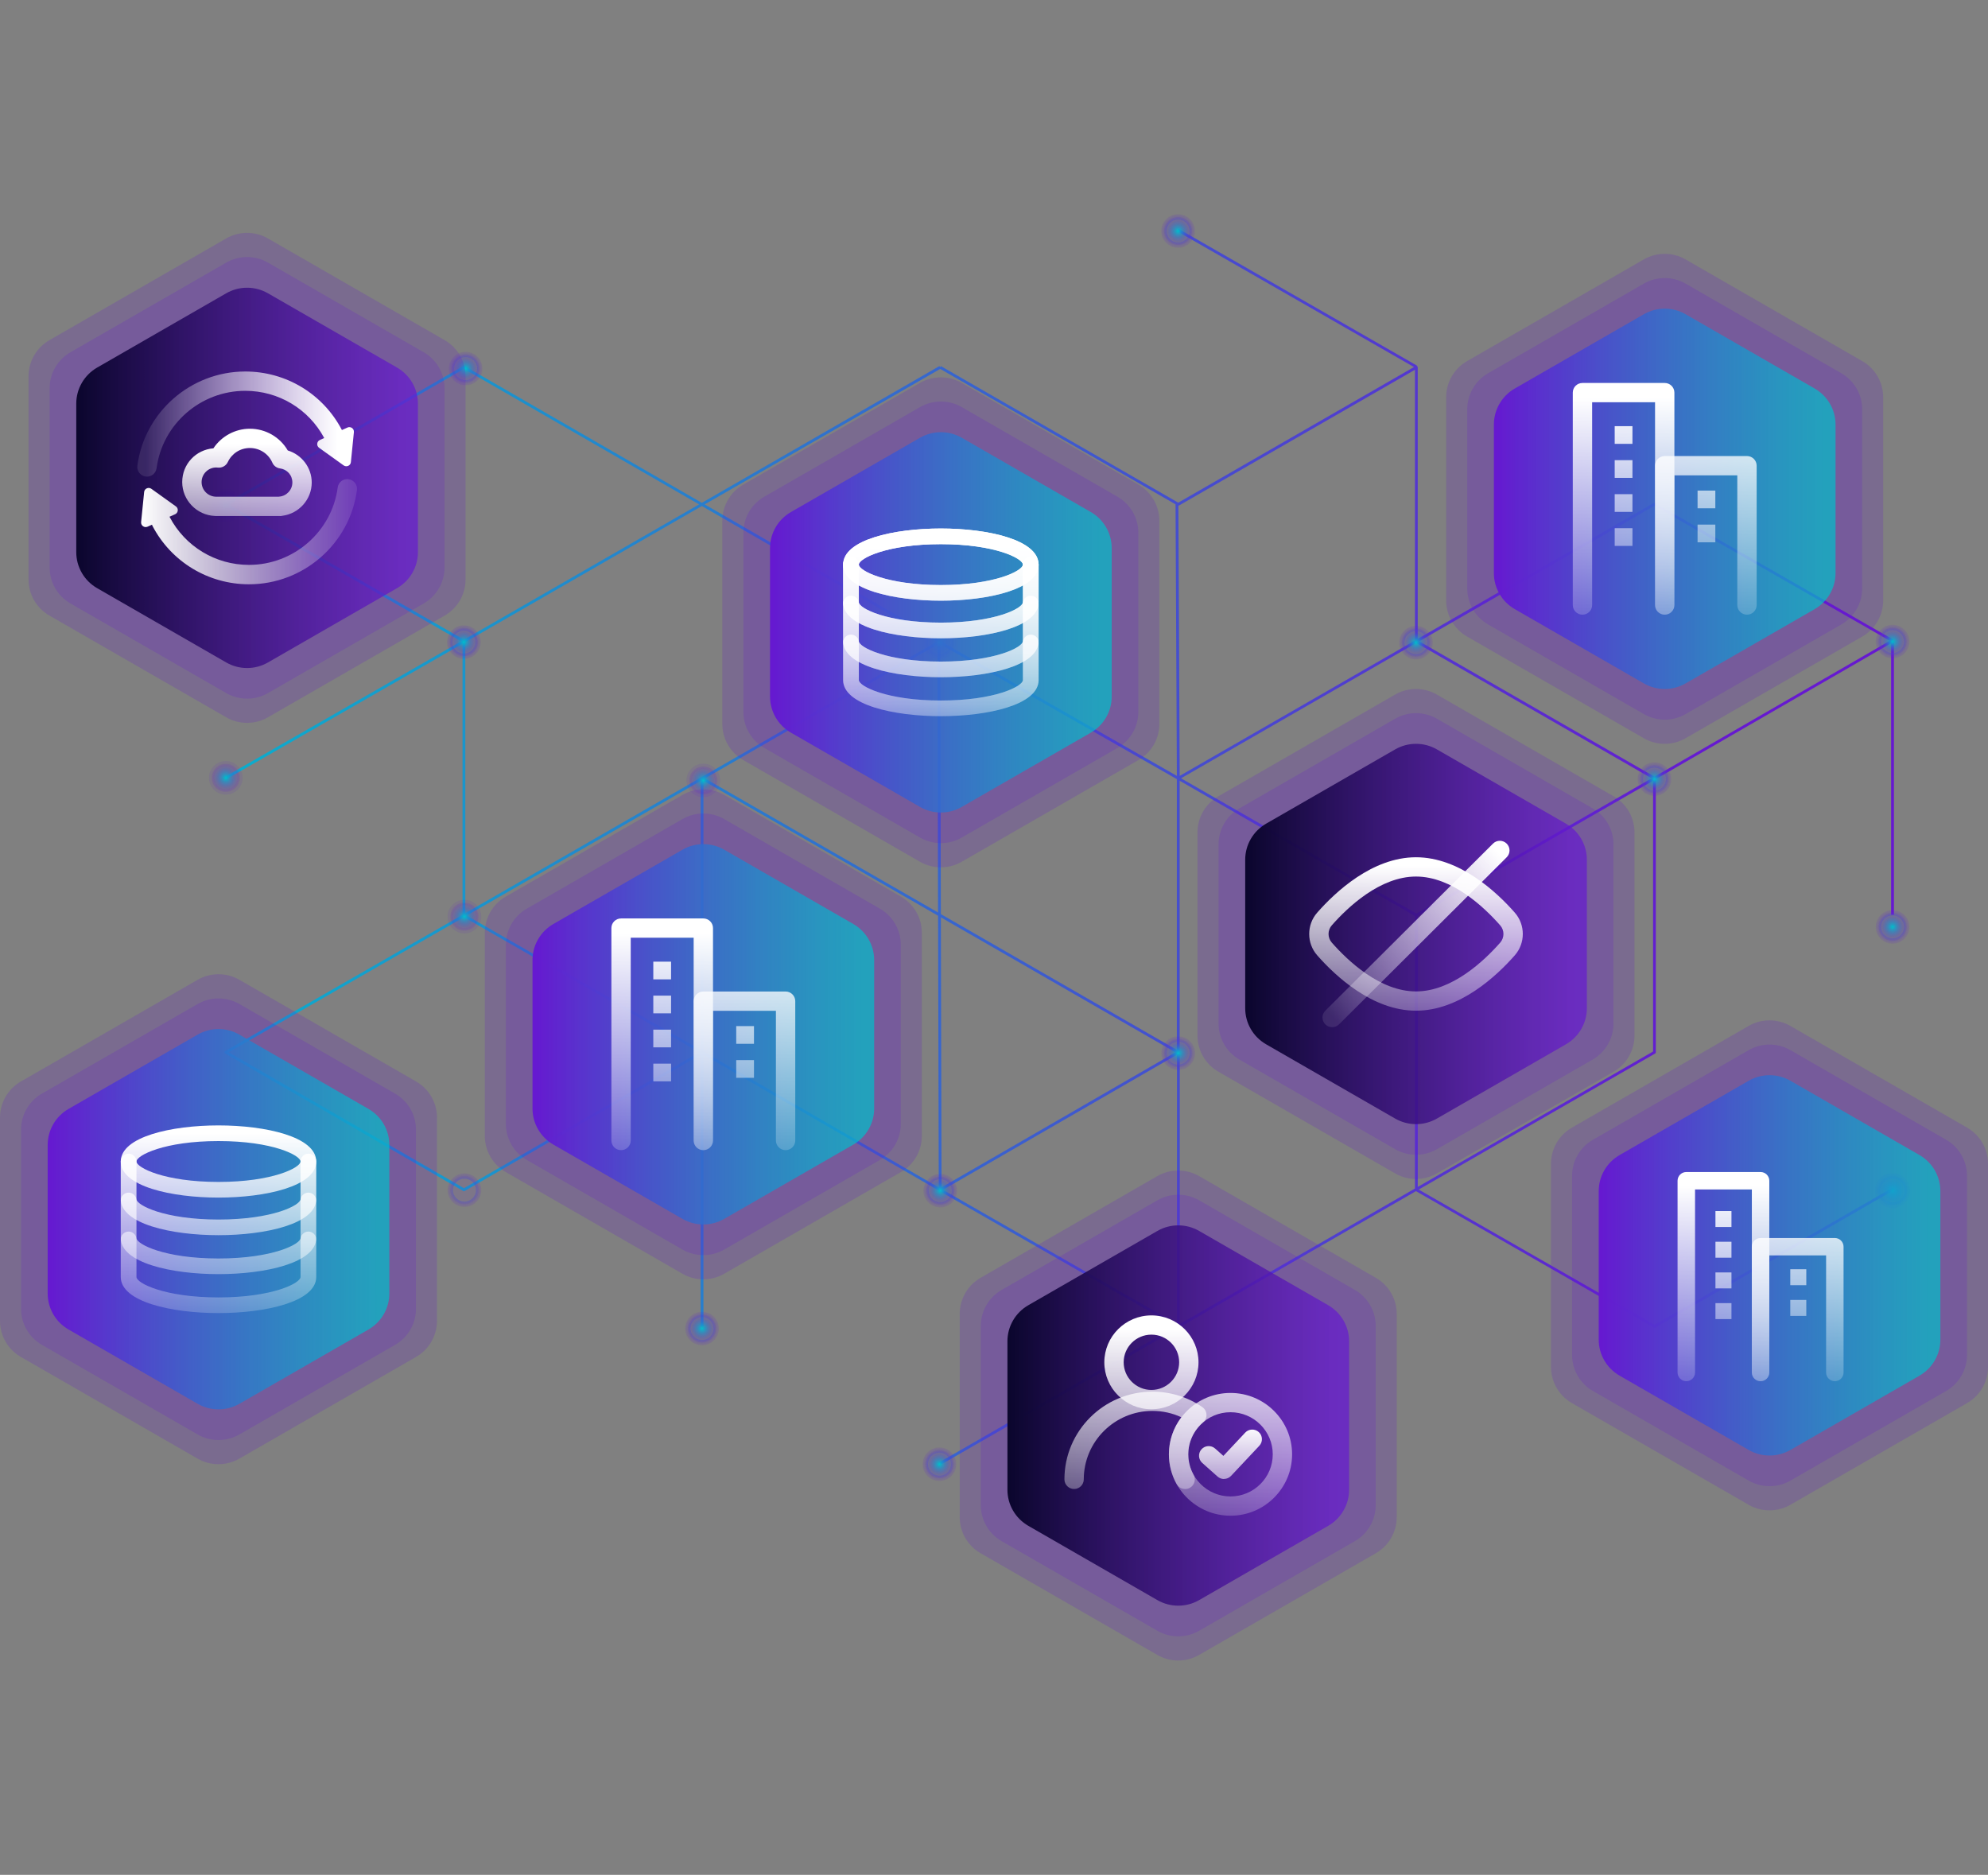 <svg width="334" height="315" viewBox="0 0 334 315" fill="none" xmlns="http://www.w3.org/2000/svg">
<rect x="0" y="0" width="334" height="315" fill="#808080" stroke="none"/>
<path d="M277.982 222.587L238.353 199.866L278.073 177.008C278.145 176.969 278.191 176.891 278.191 176.807V130.904L317.722 108.072V153.703H318.197V107.663H317.963L318.08 107.463L278.054 84.514C277.982 84.475 277.891 84.475 277.82 84.514L238.191 107.34V61.715C238.191 61.63 238.145 61.553 238.074 61.514C238.061 61.507 238.048 61.507 238.028 61.501L238.067 61.43L198.048 38.475L197.814 38.883L237.56 61.669L197.957 84.456L158.068 61.507L157.951 61.708L157.834 61.507L117.912 84.482L78.062 61.507C77.991 61.462 77.9 61.462 77.828 61.507L37.822 84.572C37.751 84.611 37.705 84.689 37.705 84.773C37.705 84.858 37.751 84.935 37.822 84.974L77.471 107.748L37.738 130.547L37.972 130.955L77.711 108.156V153.696L37.822 176.6C37.751 176.639 37.705 176.716 37.705 176.8C37.705 176.885 37.751 176.962 37.822 177.001L77.828 200.105C77.9 200.151 77.991 200.151 78.062 200.105L117.711 177.209V222.898H118.185V177.209L157.834 200.105L197.509 222.853L157.86 245.665L158.094 246.074L198.1 223.054L237.892 200.131L277.872 223.054C277.911 223.073 277.95 223.086 277.989 223.086C278.028 223.086 278.073 223.073 278.106 223.054L318.086 200.021L317.852 199.613L277.989 222.574L277.982 222.587ZM237.957 108.02L277.488 130.767L237.957 153.489L198.425 130.767L237.957 108.02ZM197.717 176.399L158.075 153.586L157.964 108.24L197.717 130.904V176.399ZM197.483 176.807L158.185 199.503L158.075 154.131L197.483 176.807ZM157.6 153.314L118.445 130.787L157.489 108.305L157.6 153.314ZM78.179 153.424V107.884L117.912 85.019L157.424 107.8L78.179 153.424ZM117.711 131.208V176.399L78.413 153.833L117.711 131.208ZM118.185 131.176L157.606 153.858L157.717 199.503L118.185 176.671V131.176ZM197.743 177.202V222.451L158.426 199.911L197.743 177.202ZM198.191 176.807V131.176L237.723 153.897V199.691L198.211 222.451V176.807H198.185H198.191ZM277.729 176.671L238.197 199.419V153.897L277.729 131.176V176.671ZM277.943 84.987L317.501 107.663L277.969 130.495L238.438 107.748L277.95 84.987H277.943ZM237.729 62.116V107.612L198.198 130.359L197.977 84.961C198.016 84.961 198.048 84.955 198.081 84.935L237.729 62.123V62.116ZM157.958 61.98L197.502 84.734L197.723 130.359L158.023 107.722L158.081 107.625L118.393 84.747L157.964 61.98H157.958ZM77.952 61.98L117.451 84.747L77.952 107.476L38.42 84.773L77.952 61.98ZM77.952 199.632L38.42 176.8L77.952 154.098L117.483 176.8L77.952 199.632Z" fill="url(#paint0_linear_363_12607)"/>
<path d="M78.032 156.379C79.346 156.379 80.411 155.318 80.411 154.008C80.411 152.698 79.346 151.637 78.032 151.637C76.718 151.637 75.652 152.698 75.652 154.008C75.652 155.318 76.718 156.379 78.032 156.379Z" fill="url(#paint1_radial_363_12607)"/>
<path d="M78.031 156.826C76.471 156.826 75.203 155.563 75.203 154.008C75.203 152.453 76.471 151.189 78.031 151.189C79.591 151.189 80.859 152.453 80.859 154.008C80.859 155.563 79.591 156.826 78.031 156.826ZM78.031 152.084C76.965 152.084 76.1 152.945 76.1 154.008C76.1 155.07 76.965 155.932 78.031 155.932C79.097 155.932 79.962 155.07 79.962 154.008C79.962 152.945 79.097 152.084 78.031 152.084Z" fill="url(#paint2_radial_363_12607)"/>
<path d="M37.934 133.055C39.248 133.055 40.313 131.993 40.313 130.684C40.313 129.374 39.248 128.312 37.934 128.312C36.62 128.312 35.555 129.374 35.555 130.684C35.555 131.993 36.62 133.055 37.934 133.055Z" fill="url(#paint3_radial_363_12607)"/>
<path d="M37.933 133.502C36.373 133.502 35.105 132.239 35.105 130.684C35.105 129.129 36.373 127.865 37.933 127.865C39.493 127.865 40.761 129.129 40.761 130.684C40.761 132.239 39.493 133.502 37.933 133.502ZM37.933 128.759C36.867 128.759 36.003 129.621 36.003 130.684C36.003 131.746 36.867 132.608 37.933 132.608C38.999 132.608 39.864 131.746 39.864 130.684C39.864 129.621 38.999 128.759 37.933 128.759Z" fill="url(#paint4_radial_363_12607)"/>
<path d="M118.166 133.502C119.48 133.502 120.546 132.44 120.546 131.131C120.546 129.821 119.48 128.759 118.166 128.759C116.852 128.759 115.787 129.821 115.787 131.131C115.787 132.44 116.852 133.502 118.166 133.502Z" fill="url(#paint5_radial_363_12607)"/>
<path d="M118.166 133.949C116.606 133.949 115.338 132.685 115.338 131.13C115.338 129.575 116.606 128.312 118.166 128.312C119.726 128.312 120.994 129.575 120.994 131.13C120.994 132.685 119.726 133.949 118.166 133.949ZM118.166 129.206C117.1 129.206 116.235 130.068 116.235 131.13C116.235 132.193 117.1 133.055 118.166 133.055C119.232 133.055 120.097 132.193 120.097 131.13C120.097 130.068 119.232 129.206 118.166 129.206Z" fill="url(#paint6_radial_363_12607)"/>
<path d="M77.94 110.256C79.254 110.256 80.319 109.194 80.319 107.884C80.319 106.575 79.254 105.513 77.94 105.513C76.626 105.513 75.561 106.575 75.561 107.884C75.561 109.194 76.626 110.256 77.94 110.256Z" fill="url(#paint7_radial_363_12607)"/>
<path d="M77.939 110.703C76.379 110.703 75.111 109.439 75.111 107.884C75.111 106.329 76.379 105.066 77.939 105.066C79.499 105.066 80.767 106.329 80.767 107.884C80.767 109.439 79.499 110.703 77.939 110.703ZM77.939 105.96C76.873 105.96 76.008 106.822 76.008 107.884C76.008 108.947 76.873 109.809 77.939 109.809C79.005 109.809 79.87 108.947 79.87 107.884C79.87 106.822 79.005 105.96 77.939 105.96Z" fill="url(#paint8_radial_363_12607)"/>
<path d="M37.934 87.281C39.248 87.281 40.313 86.219 40.313 84.91C40.313 83.6 39.248 82.539 37.934 82.539C36.62 82.539 35.555 83.6 35.555 84.91C35.555 86.219 36.62 87.281 37.934 87.281Z" fill="url(#paint9_radial_363_12607)"/>
<path d="M37.933 87.728C36.373 87.728 35.105 86.465 35.105 84.91C35.105 83.355 36.373 82.091 37.933 82.091C39.493 82.091 40.761 83.355 40.761 84.91C40.761 86.465 39.493 87.728 37.933 87.728ZM37.933 82.985C36.867 82.985 36.003 83.847 36.003 84.91C36.003 85.972 36.867 86.834 37.933 86.834C38.999 86.834 39.864 85.972 39.864 84.91C39.864 83.847 38.999 82.985 37.933 82.985Z" fill="url(#paint10_radial_363_12607)"/>
<path d="M117.946 225.581C119.26 225.581 120.325 224.519 120.325 223.21C120.325 221.9 119.26 220.838 117.946 220.838C116.632 220.838 115.566 221.9 115.566 223.21C115.566 224.519 116.632 225.581 117.946 225.581Z" fill="url(#paint11_radial_363_12607)"/>
<path d="M117.945 226.035C116.385 226.035 115.117 224.771 115.117 223.216C115.117 221.661 116.385 220.398 117.945 220.398C119.505 220.398 120.773 221.661 120.773 223.216C120.773 224.771 119.505 226.035 117.945 226.035ZM117.945 221.292C116.879 221.292 116.014 222.154 116.014 223.216C116.014 224.279 116.879 225.141 117.945 225.141C119.011 225.141 119.876 224.279 119.876 223.216C119.876 222.154 119.011 221.292 117.945 221.292Z" fill="url(#paint12_radial_363_12607)"/>
<path d="M160.321 200.433C160.531 199.14 159.65 197.922 158.353 197.712C157.056 197.502 155.834 198.38 155.623 199.673C155.413 200.966 156.294 202.184 157.591 202.394C158.888 202.603 160.11 201.726 160.321 200.433Z" fill="url(#paint13_radial_363_12607)"/>
<path d="M157.97 202.866C156.41 202.866 155.143 201.602 155.143 200.047C155.143 198.492 156.41 197.229 157.97 197.229C159.531 197.229 160.798 198.492 160.798 200.047C160.798 201.602 159.531 202.866 157.97 202.866ZM157.97 198.123C156.904 198.123 156.04 198.985 156.04 200.047C156.04 201.11 156.904 201.972 157.97 201.972C159.037 201.972 159.901 201.11 159.901 200.047C159.901 198.985 159.037 198.123 157.97 198.123Z" fill="url(#paint14_radial_363_12607)"/>
<path d="M157.836 248.381C159.15 248.381 160.216 247.319 160.216 246.009C160.216 244.7 159.15 243.638 157.836 243.638C156.522 243.638 155.457 244.7 155.457 246.009C155.457 247.319 156.522 248.381 157.836 248.381Z" fill="url(#paint15_radial_363_12607)"/>
<path d="M157.836 248.828C156.275 248.828 155.008 247.564 155.008 246.009C155.008 244.454 156.275 243.191 157.836 243.191C159.396 243.191 160.664 244.454 160.664 246.009C160.664 247.564 159.396 248.828 157.836 248.828ZM157.836 244.085C156.77 244.085 155.905 244.947 155.905 246.009C155.905 247.072 156.77 247.934 157.836 247.934C158.902 247.934 159.766 247.072 159.766 246.009C159.766 244.947 158.902 244.085 157.836 244.085Z" fill="url(#paint16_radial_363_12607)"/>
<path d="M197.926 41.183C199.24 41.183 200.305 40.121 200.305 38.812C200.305 37.502 199.24 36.44 197.926 36.44C196.612 36.44 195.547 37.502 195.547 38.812C195.547 40.121 196.612 41.183 197.926 41.183Z" fill="url(#paint17_radial_363_12607)"/>
<path d="M197.926 41.637C196.365 41.637 195.098 40.373 195.098 38.818C195.098 37.263 196.365 36 197.926 36C199.486 36 200.753 37.263 200.753 38.818C200.753 40.373 199.486 41.637 197.926 41.637ZM197.926 36.894C196.859 36.894 195.995 37.756 195.995 38.818C195.995 39.881 196.859 40.743 197.926 40.743C198.992 40.743 199.856 39.881 199.856 38.818C199.856 37.756 198.992 36.894 197.926 36.894Z" fill="url(#paint18_radial_363_12607)"/>
<path d="M78.219 64.293C79.533 64.293 80.599 63.232 80.599 61.922C80.599 60.612 79.533 59.551 78.219 59.551C76.905 59.551 75.84 60.612 75.84 61.922C75.84 63.232 76.905 64.293 78.219 64.293Z" fill="url(#paint19_radial_363_12607)"/>
<path d="M78.219 64.747C76.658 64.747 75.391 63.484 75.391 61.929C75.391 60.374 76.658 59.11 78.219 59.11C79.779 59.11 81.046 60.374 81.046 61.929C81.046 63.484 79.779 64.747 78.219 64.747ZM78.219 60.004C77.152 60.004 76.288 60.866 76.288 61.929C76.288 62.991 77.152 63.853 78.219 63.853C79.285 63.853 80.149 62.991 80.149 61.929C80.149 60.866 79.285 60.004 78.219 60.004Z" fill="url(#paint20_radial_363_12607)"/>
<path d="M237.899 110.333C239.213 110.333 240.278 109.271 240.278 107.962C240.278 106.652 239.213 105.59 237.899 105.59C236.585 105.59 235.52 106.652 235.52 107.962C235.52 109.271 236.585 110.333 237.899 110.333Z" fill="url(#paint21_radial_363_12607)"/>
<path d="M237.898 110.787C236.338 110.787 235.07 109.523 235.07 107.968C235.07 106.413 236.338 105.15 237.898 105.15C239.458 105.15 240.726 106.413 240.726 107.968C240.726 109.523 239.458 110.787 237.898 110.787ZM237.898 106.044C236.832 106.044 235.967 106.906 235.967 107.968C235.967 109.031 236.832 109.893 237.898 109.893C238.964 109.893 239.829 109.031 239.829 107.968C239.829 106.906 238.964 106.044 237.898 106.044Z" fill="url(#paint22_radial_363_12607)"/>
<path d="M157.836 110.34C159.15 110.34 160.216 109.278 160.216 107.968C160.216 106.659 159.15 105.597 157.836 105.597C156.522 105.597 155.457 106.659 155.457 107.968C155.457 109.278 156.522 110.34 157.836 110.34Z" fill="url(#paint23_radial_363_12607)"/>
<path d="M157.836 110.787C156.275 110.787 155.008 109.523 155.008 107.968C155.008 106.413 156.275 105.15 157.836 105.15C159.396 105.15 160.664 106.413 160.664 107.968C160.664 109.523 159.396 110.787 157.836 110.787ZM157.836 106.044C156.77 106.044 155.905 106.906 155.905 107.968C155.905 109.031 156.77 109.893 157.836 109.893C158.902 109.893 159.766 109.031 159.766 107.968C159.766 106.906 158.902 106.044 157.836 106.044Z" fill="url(#paint24_radial_363_12607)"/>
<path d="M317.963 110.171C319.277 110.171 320.343 109.11 320.343 107.8C320.343 106.49 319.277 105.429 317.963 105.429C316.649 105.429 315.584 106.49 315.584 107.8C315.584 109.11 316.649 110.171 317.963 110.171Z" fill="url(#paint25_radial_363_12607)"/>
<path d="M317.963 110.618C316.402 110.618 315.135 109.355 315.135 107.8C315.135 106.245 316.402 104.981 317.963 104.981C319.523 104.981 320.79 106.245 320.79 107.8C320.79 109.355 319.523 110.618 317.963 110.618ZM317.963 105.876C316.896 105.876 316.032 106.737 316.032 107.8C316.032 108.862 316.896 109.724 317.963 109.724C319.029 109.724 319.893 108.862 319.893 107.8C319.893 106.737 319.029 105.876 317.963 105.876Z" fill="url(#paint26_radial_363_12607)"/>
<path d="M317.963 158.103C319.277 158.103 320.343 157.041 320.343 155.732C320.343 154.422 319.277 153.36 317.963 153.36C316.649 153.36 315.584 154.422 315.584 155.732C315.584 157.041 316.649 158.103 317.963 158.103Z" fill="url(#paint27_radial_363_12607)"/>
<path d="M317.963 158.55C316.402 158.55 315.135 157.286 315.135 155.731C315.135 154.176 316.402 152.913 317.963 152.913C319.523 152.913 320.79 154.176 320.79 155.731C320.79 157.286 319.523 158.55 317.963 158.55ZM317.963 153.807C316.896 153.807 316.032 154.669 316.032 155.731C316.032 156.794 316.896 157.656 317.963 157.656C319.029 157.656 319.893 156.794 319.893 155.731C319.893 154.669 319.029 153.807 317.963 153.807Z" fill="url(#paint28_radial_363_12607)"/>
<path d="M277.957 133.275C279.271 133.275 280.337 132.214 280.337 130.904C280.337 129.594 279.271 128.533 277.957 128.533C276.643 128.533 275.578 129.594 275.578 130.904C275.578 132.214 276.643 133.275 277.957 133.275Z" fill="url(#paint29_radial_363_12607)"/>
<path d="M277.957 133.722C276.397 133.722 275.129 132.459 275.129 130.904C275.129 129.349 276.397 128.085 277.957 128.085C279.517 128.085 280.785 129.349 280.785 130.904C280.785 132.459 279.517 133.722 277.957 133.722ZM277.957 128.98C276.891 128.98 276.026 129.841 276.026 130.904C276.026 131.966 276.891 132.828 277.957 132.828C279.023 132.828 279.888 131.966 279.888 130.904C279.888 129.841 279.023 128.98 277.957 128.98Z" fill="url(#paint30_radial_363_12607)"/>
<path d="M197.952 179.308C199.266 179.308 200.331 178.246 200.331 176.937C200.331 175.627 199.266 174.565 197.952 174.565C196.638 174.565 195.572 175.627 195.572 176.937C195.572 178.246 196.638 179.308 197.952 179.308Z" fill="url(#paint31_radial_363_12607)"/>
<path d="M197.951 179.762C196.391 179.762 195.123 178.498 195.123 176.943C195.123 175.388 196.391 174.125 197.951 174.125C199.511 174.125 200.779 175.388 200.779 176.943C200.779 178.498 199.511 179.762 197.951 179.762ZM197.951 175.019C196.885 175.019 196.02 175.881 196.02 176.943C196.02 178.006 196.885 178.868 197.951 178.868C199.017 178.868 199.882 178.006 199.882 176.943C199.882 175.881 199.017 175.019 197.951 175.019Z" fill="url(#paint32_radial_363_12607)"/>
<path d="M317.963 202.529C319.342 202.529 320.459 201.415 320.459 200.041C320.459 198.667 319.342 197.553 317.963 197.553C316.584 197.553 315.467 198.667 315.467 200.041C315.467 201.415 316.584 202.529 317.963 202.529Z" fill="url(#paint33_radial_363_12607)"/>
<path d="M317.962 202.995C316.331 202.995 314.998 201.667 314.998 200.041C314.998 198.415 316.331 197.086 317.962 197.086C319.594 197.086 320.927 198.415 320.927 200.041C320.927 201.667 319.594 202.995 317.962 202.995ZM317.962 198.026C316.851 198.026 315.941 198.926 315.941 200.041C315.941 201.155 316.844 202.056 317.962 202.056C319.081 202.056 319.984 201.155 319.984 200.041C319.984 198.926 319.081 198.026 317.962 198.026Z" fill="url(#paint34_radial_363_12607)"/>
<path d="M78.032 202.328C79.346 202.328 80.411 201.266 80.411 199.957C80.411 198.647 79.346 197.585 78.032 197.585C76.718 197.585 75.652 198.647 75.652 199.957C75.652 201.266 76.718 202.328 78.032 202.328Z" fill="url(#paint35_radial_363_12607)"/>
<path d="M78.031 202.782C76.471 202.782 75.203 201.518 75.203 199.963C75.203 198.408 76.471 197.145 78.031 197.145C79.591 197.145 80.859 198.408 80.859 199.963C80.859 201.518 79.591 202.782 78.031 202.782ZM78.031 198.039C76.965 198.039 76.1 198.901 76.1 199.963C76.1 201.026 76.965 201.888 78.031 201.888C79.097 201.888 79.962 201.026 79.962 199.963C79.962 198.901 79.097 198.039 78.031 198.039Z" fill="url(#paint36_radial_363_12607)"/>
<path opacity="0.2" d="M334.001 195.518V229.682C334.001 232.183 332.661 234.489 330.49 235.74L300.801 252.825C298.629 254.075 295.951 254.075 293.78 252.825L264.091 235.74C261.919 234.489 260.58 232.183 260.58 229.682V195.518C260.58 193.017 261.919 190.711 264.091 189.46L293.78 172.375C295.951 171.125 298.629 171.125 300.801 172.375L330.49 189.46C332.661 190.711 334.001 193.017 334.001 195.518Z" fill="#6619D0"/>
<path opacity="0.2" d="M330.471 197.552V227.653C330.471 230.154 329.131 232.461 326.96 233.711L300.807 248.762C298.636 250.012 295.958 250.012 293.786 248.762L267.633 233.711C265.462 232.461 264.123 230.154 264.123 227.653V197.552C264.123 195.051 265.462 192.745 267.633 191.494L293.786 176.444C295.958 175.193 298.636 175.193 300.807 176.444L326.96 191.494C329.131 192.745 330.471 195.051 330.471 197.552Z" fill="#6619D0"/>
<path opacity="0.2" d="M274.608 139.841V174.005C274.608 176.506 273.269 178.812 271.098 180.063L241.408 197.148C239.237 198.398 236.559 198.398 234.387 197.148L204.698 180.063C202.527 178.812 201.188 176.506 201.188 174.005V139.841C201.188 137.341 202.527 135.034 204.698 133.784L234.387 116.699C236.559 115.448 239.237 115.448 241.408 116.699L271.098 133.784C273.269 135.034 274.608 137.341 274.608 139.841Z" fill="#6619D0"/>
<path opacity="0.2" d="M271.078 141.87V171.971C271.078 174.472 269.739 176.778 267.568 178.029L241.415 193.079C239.243 194.33 236.565 194.33 234.394 193.079L208.241 178.029C206.07 176.778 204.73 174.472 204.73 171.971V141.87C204.73 139.369 206.07 137.062 208.241 135.812L234.394 120.761C236.565 119.511 239.243 119.511 241.415 120.761L267.568 135.812C269.739 137.062 271.078 139.369 271.078 141.87Z" fill="#6619D0"/>
<path d="M266.606 144.448V169.398C266.606 171.899 265.266 174.206 263.095 175.456L241.415 187.935C239.243 189.185 236.565 189.185 234.394 187.935L212.714 175.456C210.542 174.206 209.203 171.899 209.203 169.398V144.448C209.203 141.947 210.542 139.64 212.714 138.39L234.394 125.911C236.565 124.661 239.243 124.661 241.415 125.911L263.095 138.39C265.266 139.64 266.606 141.947 266.606 144.448Z" fill="url(#paint37_linear_363_12607)"/>
<path d="M237.899 169.813C230.566 169.813 224.351 163.982 221.296 160.503C219.508 158.462 219.508 155.384 221.296 153.343C224.351 149.864 230.566 144.033 237.899 144.033C245.232 144.033 251.447 149.864 254.502 153.343C256.29 155.384 256.29 158.462 254.502 160.503C251.447 163.982 245.232 169.813 237.906 169.813H237.899ZM237.899 147.273C231.853 147.273 226.438 152.417 223.747 155.475C223.025 156.298 223.025 157.542 223.747 158.365C226.438 161.429 231.853 166.574 237.899 166.574C243.945 166.574 249.36 161.429 252.051 158.371C252.773 157.548 252.773 156.304 252.051 155.482C249.36 152.417 243.945 147.273 237.899 147.273Z" fill="url(#paint38_linear_363_12607)"/>
<path d="M223.818 172.58C223.402 172.58 222.986 172.424 222.667 172.107C222.03 171.472 222.03 170.448 222.667 169.813L250.835 141.74C251.472 141.105 252.5 141.105 253.137 141.74C253.774 142.375 253.774 143.398 253.137 144.033L224.969 172.107C224.65 172.424 224.234 172.58 223.818 172.58Z" fill="url(#paint39_linear_363_12607)"/>
<path d="M325.998 200.125V225.075C325.998 227.576 324.659 229.882 322.488 231.133L300.807 243.611C298.636 244.862 295.958 244.862 293.786 243.611L272.106 231.133C269.935 229.882 268.596 227.576 268.596 225.075V200.125C268.596 197.624 269.935 195.317 272.106 194.067L293.786 181.588C295.958 180.338 298.636 180.338 300.807 181.588L322.488 194.067C324.659 195.317 325.998 197.624 325.998 200.125Z" fill="url(#paint40_linear_363_12607)"/>
<path d="M295.795 232.066C294.982 232.066 294.325 231.412 294.325 230.602V199.846H284.782V230.602C284.782 231.412 284.126 232.066 283.313 232.066C282.5 232.066 281.844 231.412 281.844 230.602V198.382C281.844 197.572 282.5 196.918 283.313 196.918H295.788C296.601 196.918 297.257 197.572 297.257 198.382V230.602C297.257 231.412 296.601 232.066 295.788 232.066H295.795Z" fill="url(#paint41_linear_363_12607)"/>
<path d="M308.269 232.066C307.457 232.066 306.8 231.412 306.8 230.602V210.925H297.257V230.602C297.257 231.412 296.6 232.066 295.788 232.066C294.975 232.066 294.318 231.412 294.318 230.602V209.468C294.318 208.658 294.975 208.003 295.788 208.003H308.263C309.075 208.003 309.732 208.658 309.732 209.468V230.602C309.732 231.412 309.075 232.066 308.263 232.066H308.269Z" fill="url(#paint42_linear_363_12607)"/>
<path d="M290.9 203.475H288.209V206.157H290.9V203.475Z" fill="url(#paint43_linear_363_12607)"/>
<path d="M290.9 208.632H288.209V211.314H290.9V208.632Z" fill="url(#paint44_linear_363_12607)"/>
<path d="M290.9 213.789H288.209V216.471H290.9V213.789Z" fill="url(#paint45_linear_363_12607)"/>
<path d="M290.9 218.946H288.209V221.629H290.9V218.946Z" fill="url(#paint46_linear_363_12607)"/>
<path d="M303.473 213.251H300.781V215.934H303.473V213.251Z" fill="url(#paint47_linear_363_12607)"/>
<path d="M303.473 218.409H300.781V221.091H303.473V218.409Z" fill="url(#paint48_linear_363_12607)"/>
<path opacity="0.2" d="M234.661 220.748V254.911C234.661 257.412 233.322 259.719 231.15 260.969L201.461 278.054C199.29 279.305 196.611 279.305 194.44 278.054L164.751 260.969C162.579 259.719 161.24 257.412 161.24 254.911V220.748C161.24 218.247 162.579 215.94 164.751 214.69L194.44 197.605C196.611 196.354 199.29 196.354 201.461 197.605L231.15 214.69C233.322 215.94 234.661 218.247 234.661 220.748Z" fill="#6619D0"/>
<path opacity="0.2" d="M231.131 222.782V252.883C231.131 255.384 229.792 257.69 227.62 258.941L201.467 273.991C199.296 275.242 196.618 275.242 194.447 273.991L168.294 258.941C166.122 257.69 164.783 255.384 164.783 252.883V222.782C164.783 220.281 166.122 217.974 168.294 216.724L194.447 201.673C196.618 200.423 199.296 200.423 201.467 201.673L227.62 216.724C229.792 217.974 231.131 220.281 231.131 222.782Z" fill="#6619D0"/>
<path d="M226.658 225.354V250.305C226.658 252.805 225.319 255.112 223.148 256.362L201.468 268.841C199.296 270.091 196.618 270.091 194.447 268.841L172.766 256.362C170.595 255.112 169.256 252.805 169.256 250.305V225.354C169.256 222.853 170.595 220.547 172.766 219.296L194.447 206.818C196.618 205.567 199.296 205.567 201.468 206.818L223.148 219.296C225.319 220.547 226.658 222.853 226.658 225.354Z" fill="url(#paint49_linear_363_12607)"/>
<path d="M193.447 236.777C189.085 236.777 185.535 233.239 185.535 228.892C185.535 224.544 189.085 221.007 193.447 221.007C197.809 221.007 201.358 224.544 201.358 228.892C201.358 233.239 197.809 236.777 193.447 236.777ZM193.447 224.24C190.872 224.24 188.786 226.326 188.786 228.885C188.786 231.444 190.879 233.531 193.447 233.531C196.015 233.531 198.108 231.444 198.108 228.885C198.108 226.326 196.015 224.24 193.447 224.24Z" fill="url(#paint50_linear_363_12607)"/>
<path d="M199.102 250.175C198.53 250.175 197.977 249.877 197.678 249.34C196.833 247.817 196.384 246.087 196.384 244.344C196.384 242.077 197.132 239.9 198.484 238.124C196.969 237.418 195.318 237.055 193.621 237.055C187.257 237.055 182.082 242.213 182.082 248.556C182.082 249.45 181.354 250.175 180.457 250.175C179.56 250.175 178.832 249.45 178.832 248.556C178.832 240.424 185.469 233.816 193.621 233.816C196.625 233.816 199.518 234.71 201.995 236.408C202.411 236.693 202.671 237.153 202.697 237.658C202.723 238.163 202.515 238.649 202.131 238.973C200.551 240.321 199.641 242.284 199.641 244.351C199.641 245.549 199.947 246.735 200.532 247.778C200.967 248.562 200.681 249.547 199.901 249.981C199.654 250.117 199.381 250.182 199.115 250.182L199.102 250.175Z" fill="url(#paint51_linear_363_12607)"/>
<path d="M206.734 254.665C201.026 254.665 196.385 250.039 196.385 244.351C196.385 238.662 201.026 234.036 206.734 234.036C212.442 234.036 217.083 238.662 217.083 244.351C217.083 250.039 212.442 254.665 206.734 254.665ZM206.734 237.276C202.821 237.276 199.635 240.45 199.635 244.351C199.635 248.251 202.821 251.426 206.734 251.426C210.648 251.426 213.833 248.251 213.833 244.351C213.833 240.45 210.648 237.276 206.734 237.276Z" fill="url(#paint52_linear_363_12607)"/>
<path d="M205.642 248.497C205.258 248.497 204.868 248.361 204.556 248.083L201.988 245.795C201.319 245.199 201.26 244.176 201.858 243.508C202.456 242.841 203.484 242.783 204.153 243.379L205.538 244.61L209.204 240.703C209.815 240.049 210.842 240.016 211.499 240.625C212.156 241.234 212.188 242.264 211.577 242.912L206.825 247.972C206.506 248.316 206.071 248.484 205.635 248.484L205.642 248.497Z" fill="url(#paint53_linear_363_12607)"/>
<path opacity="0.2" d="M73.414 187.764V221.928C73.414 224.429 72.075 226.735 69.903 227.986L40.214 245.071C38.043 246.321 35.365 246.321 33.193 245.071L3.504 227.986C1.339 226.742 0 224.429 0 221.928V187.764C0 185.263 1.339 182.957 3.51 181.706L33.2 164.621C35.371 163.371 38.049 163.371 40.221 164.621L69.91 181.706C72.081 182.957 73.421 185.263 73.421 187.764H73.414Z" fill="#6619D0"/>
<path opacity="0.2" d="M69.885 189.799V219.9C69.885 222.401 68.546 224.708 66.374 225.958L40.221 241.009C38.05 242.259 35.372 242.259 33.2 241.009L7.048 225.958C4.876 224.708 3.537 222.401 3.537 219.9V189.799C3.537 187.298 4.876 184.992 7.048 183.741L33.2 168.691C35.372 167.44 38.05 167.44 40.221 168.691L66.374 183.741C68.546 184.992 69.885 187.298 69.885 189.799Z" fill="#6619D0"/>
<path d="M65.412 192.371V217.321C65.412 219.822 64.073 222.129 61.902 223.379L40.221 235.857C38.05 237.108 35.372 237.108 33.2 235.857L11.52 223.379C9.349 222.129 8.01 219.822 8.01 217.321V192.371C8.01 189.87 9.349 187.563 11.52 186.313L33.2 173.834C35.372 172.584 38.05 172.584 40.221 173.834L61.902 186.313C64.073 187.563 65.412 189.87 65.412 192.371Z" fill="url(#paint54_linear_363_12607)"/>
<path d="M36.71 220.619C28.799 220.619 20.289 218.721 20.289 214.555V208.238C20.289 207.512 20.881 206.922 21.609 206.922C22.337 206.922 22.928 207.512 22.928 208.238V214.555C22.928 215.578 27.616 217.988 36.71 217.988C45.805 217.988 50.492 215.585 50.492 214.555V208.238C50.492 207.512 51.084 206.922 51.812 206.922C52.54 206.922 53.131 207.512 53.131 208.238V214.555C53.131 218.721 44.615 220.619 36.71 220.619Z" fill="url(#paint55_linear_363_12607)"/>
<path d="M36.71 214.075C28.799 214.075 20.289 212.177 20.289 208.011V201.694C20.289 200.968 20.881 200.379 21.609 200.379C22.337 200.379 22.928 200.968 22.928 201.694V208.011C22.928 209.035 27.616 211.445 36.71 211.445C45.805 211.445 50.492 209.041 50.492 208.011V201.694C50.492 200.968 51.084 200.379 51.812 200.379C52.54 200.379 53.131 200.968 53.131 201.694V208.011C53.131 212.177 44.615 214.075 36.71 214.075Z" fill="url(#paint56_linear_363_12607)"/>
<path d="M36.71 207.531C28.799 207.531 20.289 205.633 20.289 201.467V195.15C20.289 194.425 20.881 193.835 21.609 193.835C22.337 193.835 22.928 194.425 22.928 195.15V201.467C22.928 202.491 27.616 204.901 36.71 204.901C45.805 204.901 50.492 202.497 50.492 201.467V195.15C50.492 194.425 51.084 193.835 51.812 193.835C52.54 193.835 53.131 194.425 53.131 195.15V201.467C53.131 205.633 44.615 207.531 36.71 207.531Z" fill="url(#paint57_linear_363_12607)"/>
<path d="M36.71 201.215C28.799 201.215 20.289 199.316 20.289 195.15C20.289 190.984 28.805 189.086 36.71 189.086C44.615 189.086 53.131 190.984 53.131 195.15C53.131 199.316 44.615 201.215 36.71 201.215ZM36.71 191.716C27.616 191.716 22.928 194.12 22.928 195.15C22.928 196.18 27.616 198.584 36.71 198.584C45.805 198.584 50.492 196.18 50.492 195.15C50.492 194.12 45.805 191.716 36.71 191.716Z" fill="url(#paint58_linear_363_12607)"/>
<path opacity="0.2" d="M154.876 156.703V190.866C154.876 193.367 153.536 195.674 151.365 196.924L121.676 214.009C119.504 215.26 116.826 215.26 114.655 214.009L84.966 196.924C82.794 195.674 81.455 193.367 81.455 190.866V156.703C81.455 154.202 82.794 151.895 84.966 150.645L114.655 133.56C116.826 132.309 119.504 132.309 121.676 133.56L151.365 150.645C153.536 151.895 154.876 154.202 154.876 156.703Z" fill="#6619D0"/>
<path opacity="0.2" d="M151.34 158.731V188.832C151.34 191.333 150.001 193.64 147.829 194.89L121.676 209.941C119.505 211.191 116.827 211.191 114.655 209.941L88.503 194.89C86.331 193.64 84.992 191.333 84.992 188.832V158.731C84.992 156.23 86.331 153.923 88.503 152.673L114.655 137.622C116.827 136.372 119.505 136.372 121.676 137.622L147.829 152.673C150.001 153.923 151.34 156.23 151.34 158.731Z" fill="#6619D0"/>
<path d="M146.867 161.303V186.254C146.867 188.755 145.528 191.061 143.357 192.312L121.676 204.79C119.505 206.04 116.827 206.04 114.656 204.79L92.975 192.312C90.804 191.061 89.465 188.755 89.465 186.254V161.303C89.465 158.802 90.804 156.496 92.975 155.245L114.656 142.767C116.827 141.516 119.505 141.516 121.676 142.767L143.357 155.245C145.528 156.496 146.867 158.802 146.867 161.303Z" fill="url(#paint59_linear_363_12607)"/>
<path d="M118.165 193.244C117.268 193.244 116.54 192.518 116.54 191.624V157.551H105.969V191.624C105.969 192.518 105.241 193.244 104.344 193.244C103.447 193.244 102.719 192.518 102.719 191.624V155.931C102.719 155.037 103.447 154.312 104.344 154.312H118.165C119.062 154.312 119.79 155.037 119.79 155.931V191.624C119.79 192.518 119.062 193.244 118.165 193.244Z" fill="url(#paint60_linear_363_12607)"/>
<path d="M131.985 193.244C131.088 193.244 130.36 192.518 130.36 191.624V169.829H119.789V191.624C119.789 192.518 119.061 193.244 118.164 193.244C117.267 193.244 116.539 192.518 116.539 191.624V168.209C116.539 167.315 117.267 166.589 118.164 166.589H131.985C132.882 166.589 133.61 167.315 133.61 168.209V191.624C133.61 192.518 132.882 193.244 131.985 193.244Z" fill="url(#paint61_linear_363_12607)"/>
<path d="M112.744 161.574H109.76V164.548H112.744V161.574Z" fill="url(#paint62_linear_363_12607)"/>
<path d="M112.744 167.282H109.76V170.256H112.744V167.282Z" fill="url(#paint63_linear_363_12607)"/>
<path d="M112.744 172.997H109.76V175.971H112.744V172.997Z" fill="url(#paint64_linear_363_12607)"/>
<path d="M112.744 178.711H109.76V181.685H112.744V178.711Z" fill="url(#paint65_linear_363_12607)"/>
<path d="M126.675 172.401H123.691V175.375H126.675V172.401Z" fill="url(#paint66_linear_363_12607)"/>
<path d="M126.675 178.115H123.691V181.089H126.675V178.115Z" fill="url(#paint67_linear_363_12607)"/>
<path opacity="0.2" d="M78.217 63.208V97.371C78.217 99.872 76.878 102.179 74.707 103.429L45.018 120.514C42.846 121.765 40.168 121.765 37.997 120.514L8.307 103.429C6.136 102.179 4.797 99.872 4.797 97.371V63.208C4.797 60.707 6.136 58.4 8.307 57.15L37.997 40.065C40.168 38.814 42.846 38.814 45.018 40.065L74.707 57.15C76.878 58.4 78.217 60.707 78.217 63.208Z" fill="#6619D0"/>
<path opacity="0.2" d="M74.687 65.236V95.337C74.687 97.838 73.348 100.144 71.177 101.395L45.024 116.445C42.853 117.696 40.174 117.696 38.003 116.445L11.85 101.395C9.679 100.144 8.34 97.838 8.34 95.337V65.236C8.34 62.735 9.679 60.428 11.85 59.178L38.003 44.127C40.174 42.877 42.853 42.877 45.024 44.127L71.177 59.178C73.348 60.428 74.687 62.735 74.687 65.236Z" fill="#6619D0"/>
<path d="M70.215 67.815V92.766C70.215 95.266 68.876 97.573 66.704 98.823L45.024 111.302C42.853 112.552 40.175 112.552 38.003 111.302L16.323 98.823C14.152 97.573 12.812 95.266 12.812 92.766V67.815C12.812 65.314 14.152 63.008 16.323 61.757L38.003 49.279C40.175 48.028 42.853 48.028 45.024 49.279L66.704 61.757C68.876 63.008 70.215 65.314 70.215 67.815Z" fill="url(#paint68_linear_363_12607)"/>
<path d="M58.566 80.507C57.669 80.391 56.863 81.013 56.74 81.9C55.758 89.319 49.348 94.91 41.833 94.91C36.21 94.91 31.101 91.82 28.494 86.85C28.494 86.837 28.481 86.831 28.474 86.824L29.417 86.403C29.956 86.163 30.034 85.425 29.553 85.081L27.492 83.604L25.432 82.127C24.951 81.784 24.275 82.082 24.216 82.671L23.963 85.192L23.709 87.712C23.651 88.301 24.249 88.729 24.795 88.489L25.536 88.159C25.562 88.23 25.581 88.295 25.62 88.366C28.786 94.411 35.001 98.169 41.84 98.169C50.98 98.169 58.775 91.366 59.971 82.341C60.088 81.453 59.464 80.643 58.573 80.52L58.566 80.507Z" fill="url(#paint69_linear_363_12607)"/>
<path d="M58.385 71.832L57.442 72.253C57.442 72.253 57.435 72.227 57.429 72.221C54.263 66.176 48.048 62.418 41.209 62.418C32.069 62.418 24.275 69.221 23.079 78.246C22.962 79.134 23.586 79.944 24.476 80.067C24.548 80.073 24.619 80.08 24.691 80.08C25.497 80.08 26.192 79.484 26.303 78.674C27.285 71.255 33.694 65.664 41.209 65.664C46.781 65.664 51.845 68.696 54.471 73.594L53.749 73.918C53.21 74.158 53.132 74.897 53.613 75.24L55.674 76.717L57.734 78.194C58.216 78.538 58.892 78.24 58.95 77.65L59.204 75.13L59.457 72.609C59.516 72.02 58.918 71.592 58.372 71.832H58.385Z" fill="url(#paint70_linear_363_12607)"/>
<path d="M47.034 86.695H36.249C36.197 86.695 36.139 86.695 36.087 86.688C33.058 86.558 30.613 84.038 30.613 81C30.613 77.961 32.921 75.564 35.853 75.324C37.205 73.296 39.506 72.033 41.983 72.033C44.629 72.033 47.041 73.439 48.348 75.687C50.694 76.393 52.372 78.57 52.372 81.077C52.372 83.909 50.22 86.312 47.424 86.662C47.301 86.695 47.171 86.708 47.041 86.708L47.034 86.695ZM36.36 83.455H46.807C46.839 83.455 46.872 83.449 46.911 83.442C48.153 83.345 49.121 82.302 49.121 81.064C49.121 79.827 48.224 78.855 47.041 78.7C46.475 78.628 45.988 78.259 45.76 77.741C45.11 76.238 43.628 75.272 41.99 75.272C40.352 75.272 38.947 76.199 38.271 77.637C37.972 78.266 37.296 78.635 36.614 78.564C36.523 78.55 36.425 78.544 36.334 78.544C34.975 78.544 33.87 79.645 33.87 81C33.87 82.354 34.956 83.429 36.288 83.455C36.315 83.455 36.34 83.455 36.367 83.455H36.36Z" fill="url(#paint71_linear_363_12607)"/>
<path opacity="0.2" d="M194.778 87.481V121.645C194.778 124.146 193.439 126.452 191.267 127.702L161.578 144.788C159.407 146.038 156.728 146.038 154.557 144.788L124.868 127.702C122.697 126.452 121.357 124.146 121.357 121.645V87.481C121.357 84.98 122.697 82.674 124.868 81.423L154.557 64.338C156.728 63.088 159.407 63.088 161.578 64.338L191.267 81.423C193.439 82.674 194.778 84.98 194.778 87.481Z" fill="#6619D0"/>
<path opacity="0.2" d="M191.248 89.509V119.61C191.248 122.111 189.909 124.418 187.737 125.668L161.585 140.719C159.413 141.969 156.735 141.969 154.564 140.719L128.411 125.668C126.24 124.418 124.9 122.111 124.9 119.61V89.509C124.9 87.008 126.24 84.702 128.411 83.451L154.564 68.401C156.735 67.15 159.413 67.15 161.585 68.401L187.737 83.451C189.909 84.702 191.248 87.008 191.248 89.509Z" fill="#6619D0"/>
<path d="M186.775 92.088V117.039C186.775 119.54 185.436 121.846 183.265 123.097L161.585 135.575C159.413 136.826 156.735 136.826 154.564 135.575L132.884 123.097C130.712 121.846 129.373 119.54 129.373 117.039V92.088C129.373 89.588 130.712 87.281 132.884 86.031L154.564 73.552C156.735 72.302 159.413 72.302 161.585 73.552L183.265 86.031C185.436 87.281 186.775 89.588 186.775 92.088Z" fill="url(#paint72_linear_363_12607)"/>
<path d="M158.073 120.33C150.162 120.33 141.652 118.431 141.652 114.266V107.949C141.652 107.223 142.244 106.633 142.972 106.633C143.7 106.633 144.292 107.223 144.292 107.949V114.266C144.292 115.289 148.979 117.699 158.073 117.699C167.168 117.699 171.855 115.296 171.855 114.266V107.949C171.855 107.223 172.447 106.633 173.175 106.633C173.903 106.633 174.495 107.223 174.495 107.949V114.266C174.495 118.431 165.978 120.33 158.073 120.33Z" fill="url(#paint73_linear_363_12607)"/>
<path d="M158.073 113.786C150.162 113.786 141.652 111.888 141.652 107.722V101.405C141.652 100.679 142.244 100.09 142.972 100.09C143.7 100.09 144.292 100.679 144.292 101.405V107.722C144.292 108.746 148.979 111.156 158.073 111.156C167.168 111.156 171.855 108.752 171.855 107.722V101.405C171.855 100.679 172.447 100.09 173.175 100.09C173.903 100.09 174.495 100.679 174.495 101.405V107.722C174.495 111.888 165.978 113.786 158.073 113.786Z" fill="url(#paint74_linear_363_12607)"/>
<path d="M158.073 107.242C150.162 107.242 141.652 105.344 141.652 101.178V94.861C141.652 94.135 142.244 93.546 142.972 93.546C143.7 93.546 144.292 94.135 144.292 94.861V101.178C144.292 102.202 148.979 104.612 158.073 104.612C167.168 104.612 171.855 102.208 171.855 101.178V94.861C171.855 94.135 172.447 93.546 173.175 93.546C173.903 93.546 174.495 94.135 174.495 94.861V101.178C174.495 105.344 165.978 107.242 158.073 107.242Z" fill="url(#paint75_linear_363_12607)"/>
<path d="M158.073 100.925C150.162 100.925 141.652 99.027 141.652 94.861C141.652 90.695 150.168 88.797 158.073 88.797C165.978 88.797 174.495 90.695 174.495 94.861C174.495 99.027 165.978 100.925 158.073 100.925ZM158.073 91.427C148.979 91.427 144.292 93.831 144.292 94.861C144.292 95.891 148.979 98.295 158.073 98.295C167.168 98.295 171.855 95.891 171.855 94.861C171.855 93.831 167.168 91.427 158.073 91.427Z" fill="url(#paint76_linear_363_12607)"/>
<path d="M158.073 120.33C150.162 120.33 141.652 118.431 141.652 114.266V107.949C141.652 107.223 142.244 106.633 142.972 106.633C143.7 106.633 144.292 107.223 144.292 107.949V114.266C144.292 115.289 148.979 117.699 158.073 117.699C167.168 117.699 171.855 115.296 171.855 114.266V107.949C171.855 107.223 172.447 106.633 173.175 106.633C173.903 106.633 174.495 107.223 174.495 107.949V114.266C174.495 118.431 165.978 120.33 158.073 120.33Z" fill="url(#paint77_linear_363_12607)"/>
<path d="M158.073 113.786C150.162 113.786 141.652 111.888 141.652 107.722V101.405C141.652 100.679 142.244 100.09 142.972 100.09C143.7 100.09 144.292 100.679 144.292 101.405V107.722C144.292 108.746 148.979 111.156 158.073 111.156C167.168 111.156 171.855 108.752 171.855 107.722V101.405C171.855 100.679 172.447 100.09 173.175 100.09C173.903 100.09 174.495 100.679 174.495 101.405V107.722C174.495 111.888 165.978 113.786 158.073 113.786Z" fill="url(#paint78_linear_363_12607)"/>
<path d="M158.073 107.242C150.162 107.242 141.652 105.344 141.652 101.178V94.861C141.652 94.135 142.244 93.546 142.972 93.546C143.7 93.546 144.292 94.135 144.292 94.861V101.178C144.292 102.202 148.979 104.612 158.073 104.612C167.168 104.612 171.855 102.208 171.855 101.178V94.861C171.855 94.135 172.447 93.546 173.175 93.546C173.903 93.546 174.495 94.135 174.495 94.861V101.178C174.495 105.344 165.978 107.242 158.073 107.242Z" fill="url(#paint79_linear_363_12607)"/>
<path d="M158.073 100.925C150.162 100.925 141.652 99.027 141.652 94.861C141.652 90.695 150.168 88.797 158.073 88.797C165.978 88.797 174.495 90.695 174.495 94.861C174.495 99.027 165.978 100.925 158.073 100.925ZM158.073 91.427C148.979 91.427 144.292 93.831 144.292 94.861C144.292 95.891 148.979 98.295 158.073 98.295C167.168 98.295 171.855 95.891 171.855 94.861C171.855 93.831 167.168 91.427 158.073 91.427Z" fill="url(#paint80_linear_363_12607)"/>
<path opacity="0.2" d="M316.389 66.729V100.893C316.389 103.394 315.05 105.7 312.879 106.951L283.189 124.036C281.018 125.286 278.34 125.286 276.169 124.036L246.479 106.951C244.308 105.7 242.969 103.394 242.969 100.893V66.729C242.969 64.228 244.308 61.922 246.479 60.671L276.169 43.586C278.34 42.336 281.018 42.336 283.189 43.586L312.879 60.671C315.05 61.922 316.389 64.228 316.389 66.729Z" fill="#6619D0"/>
<path opacity="0.2" d="M312.859 68.764V98.865C312.859 101.366 311.52 103.673 309.349 104.923L283.196 119.974C281.025 121.224 278.346 121.224 276.175 119.974L250.022 104.923C247.851 103.673 246.512 101.366 246.512 98.865V68.764C246.512 66.263 247.851 63.957 250.022 62.706L276.175 47.656C278.346 46.405 281.025 46.405 283.196 47.656L309.349 62.706C311.52 63.957 312.859 66.263 312.859 68.764Z" fill="#6619D0"/>
<path d="M308.387 71.335V96.286C308.387 98.787 307.048 101.093 304.876 102.344L283.196 114.822C281.025 116.073 278.346 116.073 276.175 114.822L254.495 102.344C252.324 101.093 250.984 98.787 250.984 96.286V71.335C250.984 68.835 252.324 66.528 254.495 65.278L276.175 52.799C278.346 51.549 281.025 51.549 283.196 52.799L304.876 65.278C307.048 66.528 308.387 68.835 308.387 71.335Z" fill="url(#paint81_linear_363_12607)"/>
<path d="M279.686 103.277C278.789 103.277 278.061 102.551 278.061 101.657V67.584H267.491V101.657C267.491 102.551 266.763 103.277 265.865 103.277C264.968 103.277 264.24 102.551 264.24 101.657V65.965C264.24 65.07 264.968 64.345 265.865 64.345H279.686C280.583 64.345 281.311 65.07 281.311 65.965V101.657C281.311 102.551 280.583 103.277 279.686 103.277Z" fill="url(#paint82_linear_363_12607)"/>
<path d="M293.507 103.277C292.609 103.277 291.881 102.551 291.881 101.657V79.862H281.311V101.657C281.311 102.551 280.583 103.277 279.686 103.277C278.789 103.277 278.061 102.551 278.061 101.657V78.242C278.061 77.348 278.789 76.623 279.686 76.623H293.507C294.404 76.623 295.132 77.348 295.132 78.242V101.657C295.132 102.551 294.404 103.277 293.507 103.277Z" fill="url(#paint83_linear_363_12607)"/>
<path d="M274.265 71.601H271.281V74.575H274.265V71.601Z" fill="url(#paint84_linear_363_12607)"/>
<path d="M274.265 77.315H271.281V80.289H274.265V77.315Z" fill="url(#paint85_linear_363_12607)"/>
<path d="M274.265 83.03H271.281V86.004H274.265V83.03Z" fill="url(#paint86_linear_363_12607)"/>
<path d="M274.265 88.745H271.281V91.719H274.265V88.745Z" fill="url(#paint87_linear_363_12607)"/>
<path d="M288.189 82.428H285.205V85.402H288.189V82.428Z" fill="url(#paint88_linear_363_12607)"/>
<path d="M288.189 88.142H285.205V91.116H288.189V88.142Z" fill="url(#paint89_linear_363_12607)"/>
<defs>
<linearGradient id="paint0_linear_363_12607" x1="7.814" y1="142.274" x2="288.319" y2="142.274" gradientUnits="userSpaceOnUse">
<stop stop-color="#00BFCB"/>
<stop offset="1" stop-color="#6619D0"/>
</linearGradient>
<radialGradient id="paint1_radial_363_12607" cx="0" cy="0" r="1" gradientUnits="userSpaceOnUse" gradientTransform="translate(78.032 154.008) scale(2.379 2.371)">
<stop stop-color="#00BFCB"/>
<stop offset="1" stop-color="#6619D0" stop-opacity="0.1"/>
</radialGradient>
<radialGradient id="paint2_radial_363_12607" cx="0" cy="0" r="1" gradientUnits="userSpaceOnUse" gradientTransform="translate(78.031 36.318) scale(2.828 2.818)">
<stop stop-color="#00BFCB"/>
<stop offset="1" stop-color="#6619D0" stop-opacity="0.1"/>
</radialGradient>
<radialGradient id="paint3_radial_363_12607" cx="0" cy="0" r="1" gradientUnits="userSpaceOnUse" gradientTransform="translate(37.934 130.684) scale(2.379 2.371)">
<stop stop-color="#00BFCB"/>
<stop offset="1" stop-color="#6619D0" stop-opacity="0.1"/>
</radialGradient>
<radialGradient id="paint4_radial_363_12607" cx="0" cy="0" r="1" gradientUnits="userSpaceOnUse" gradientTransform="translate(37.933 12.993) scale(2.828 2.818)">
<stop stop-color="#00BFCB"/>
<stop offset="1" stop-color="#6619D0" stop-opacity="0.1"/>
</radialGradient>
<radialGradient id="paint5_radial_363_12607" cx="0" cy="0" r="1" gradientUnits="userSpaceOnUse" gradientTransform="translate(118.166 131.131) scale(2.379 2.371)">
<stop stop-color="#00BFCB"/>
<stop offset="1" stop-color="#6619D0" stop-opacity="0.1"/>
</radialGradient>
<radialGradient id="paint6_radial_363_12607" cx="0" cy="0" r="1" gradientUnits="userSpaceOnUse" gradientTransform="translate(118.166 13.44) scale(2.828 2.818)">
<stop stop-color="#00BFCB"/>
<stop offset="1" stop-color="#6619D0" stop-opacity="0.1"/>
</radialGradient>
<radialGradient id="paint7_radial_363_12607" cx="0" cy="0" r="1" gradientUnits="userSpaceOnUse" gradientTransform="translate(77.94 107.884) scale(2.379 2.371)">
<stop stop-color="#00BFCB"/>
<stop offset="1" stop-color="#6619D0" stop-opacity="0.1"/>
</radialGradient>
<radialGradient id="paint8_radial_363_12607" cx="0" cy="0" r="1" gradientUnits="userSpaceOnUse" gradientTransform="translate(77.939 107.884) scale(2.828 2.818)">
<stop stop-color="#00BFCB"/>
<stop offset="1" stop-color="#6619D0" stop-opacity="0.1"/>
</radialGradient>
<radialGradient id="paint9_radial_363_12607" cx="0" cy="0" r="1" gradientUnits="userSpaceOnUse" gradientTransform="translate(37.934 84.91) scale(2.379 2.371)">
<stop stop-color="#00BFCB"/>
<stop offset="1" stop-color="#6619D0" stop-opacity="0.1"/>
</radialGradient>
<radialGradient id="paint10_radial_363_12607" cx="0" cy="0" r="1" gradientUnits="userSpaceOnUse" gradientTransform="translate(37.933 84.91) scale(2.828 2.818)">
<stop stop-color="#00BFCB"/>
<stop offset="1" stop-color="#6619D0" stop-opacity="0.1"/>
</radialGradient>
<radialGradient id="paint11_radial_363_12607" cx="0" cy="0" r="1" gradientUnits="userSpaceOnUse" gradientTransform="translate(117.946 223.21) scale(2.379 2.371)">
<stop stop-color="#00BFCB"/>
<stop offset="1" stop-color="#6619D0" stop-opacity="0.1"/>
</radialGradient>
<radialGradient id="paint12_radial_363_12607" cx="0" cy="0" r="1" gradientUnits="userSpaceOnUse" gradientTransform="translate(117.945 223.21) scale(2.828 2.818)">
<stop stop-color="#00BFCB"/>
<stop offset="1" stop-color="#6619D0" stop-opacity="0.1"/>
</radialGradient>
<radialGradient id="paint13_radial_363_12607" cx="0" cy="0" r="1" gradientUnits="userSpaceOnUse" gradientTransform="translate(157.98 200.044) scale(2.379 2.371)">
<stop stop-color="#00BFCB"/>
<stop offset="1" stop-color="#6619D0" stop-opacity="0.1"/>
</radialGradient>
<radialGradient id="paint14_radial_363_12607" cx="0" cy="0" r="1" gradientUnits="userSpaceOnUse" gradientTransform="translate(157.97 200.041) scale(2.828 2.818)">
<stop stop-color="#00BFCB"/>
<stop offset="1" stop-color="#6619D0" stop-opacity="0.1"/>
</radialGradient>
<radialGradient id="paint15_radial_363_12607" cx="0" cy="0" r="1" gradientUnits="userSpaceOnUse" gradientTransform="translate(157.836 246.009) scale(2.379 2.371)">
<stop stop-color="#00BFCB"/>
<stop offset="1" stop-color="#6619D0" stop-opacity="0.1"/>
</radialGradient>
<radialGradient id="paint16_radial_363_12607" cx="0" cy="0" r="1" gradientUnits="userSpaceOnUse" gradientTransform="translate(157.836 246.009) scale(2.828 2.818)">
<stop stop-color="#00BFCB"/>
<stop offset="1" stop-color="#6619D0" stop-opacity="0.1"/>
</radialGradient>
<radialGradient id="paint17_radial_363_12607" cx="0" cy="0" r="1" gradientUnits="userSpaceOnUse" gradientTransform="translate(197.926 38.812) scale(2.379 2.371)">
<stop stop-color="#00BFCB"/>
<stop offset="1" stop-color="#6619D0" stop-opacity="0.1"/>
</radialGradient>
<radialGradient id="paint18_radial_363_12607" cx="0" cy="0" r="1" gradientUnits="userSpaceOnUse" gradientTransform="translate(197.926 38.812) scale(2.828 2.818)">
<stop stop-color="#00BFCB"/>
<stop offset="1" stop-color="#6619D0" stop-opacity="0.1"/>
</radialGradient>
<radialGradient id="paint19_radial_363_12607" cx="0" cy="0" r="1" gradientUnits="userSpaceOnUse" gradientTransform="translate(78.219 61.922) scale(2.379 2.371)">
<stop stop-color="#00BFCB"/>
<stop offset="1" stop-color="#6619D0" stop-opacity="0.1"/>
</radialGradient>
<radialGradient id="paint20_radial_363_12607" cx="0" cy="0" r="1" gradientUnits="userSpaceOnUse" gradientTransform="translate(78.219 61.922) scale(2.828 2.818)">
<stop stop-color="#00BFCB"/>
<stop offset="1" stop-color="#6619D0" stop-opacity="0.1"/>
</radialGradient>
<radialGradient id="paint21_radial_363_12607" cx="0" cy="0" r="1" gradientUnits="userSpaceOnUse" gradientTransform="translate(237.899 107.962) scale(2.379 2.371)">
<stop stop-color="#00BFCB"/>
<stop offset="1" stop-color="#6619D0" stop-opacity="0.1"/>
</radialGradient>
<radialGradient id="paint22_radial_363_12607" cx="0" cy="0" r="1" gradientUnits="userSpaceOnUse" gradientTransform="translate(237.898 107.962) scale(2.828 2.818)">
<stop stop-color="#00BFCB"/>
<stop offset="1" stop-color="#6619D0" stop-opacity="0.1"/>
</radialGradient>
<radialGradient id="paint23_radial_363_12607" cx="0" cy="0" r="1" gradientUnits="userSpaceOnUse" gradientTransform="translate(157.836 107.968) scale(2.379 2.371)">
<stop stop-color="#00BFCB"/>
<stop offset="1" stop-color="#6619D0" stop-opacity="0.1"/>
</radialGradient>
<radialGradient id="paint24_radial_363_12607" cx="0" cy="0" r="1" gradientUnits="userSpaceOnUse" gradientTransform="translate(157.836 107.968) scale(2.828 2.818)">
<stop stop-color="#00BFCB"/>
<stop offset="1" stop-color="#6619D0" stop-opacity="0.1"/>
</radialGradient>
<radialGradient id="paint25_radial_363_12607" cx="0" cy="0" r="1" gradientUnits="userSpaceOnUse" gradientTransform="translate(317.963 107.8) scale(2.379 2.371)">
<stop stop-color="#00BFCB"/>
<stop offset="1" stop-color="#6619D0" stop-opacity="0.1"/>
</radialGradient>
<radialGradient id="paint26_radial_363_12607" cx="0" cy="0" r="1" gradientUnits="userSpaceOnUse" gradientTransform="translate(317.963 107.8) scale(2.828 2.818)">
<stop stop-color="#00BFCB"/>
<stop offset="1" stop-color="#6619D0" stop-opacity="0.1"/>
</radialGradient>
<radialGradient id="paint27_radial_363_12607" cx="0" cy="0" r="1" gradientUnits="userSpaceOnUse" gradientTransform="translate(317.963 155.732) scale(2.379 2.371)">
<stop stop-color="#00BFCB"/>
<stop offset="1" stop-color="#6619D0" stop-opacity="0.1"/>
</radialGradient>
<radialGradient id="paint28_radial_363_12607" cx="0" cy="0" r="1" gradientUnits="userSpaceOnUse" gradientTransform="translate(317.963 155.731) scale(2.828 2.818)">
<stop stop-color="#00BFCB"/>
<stop offset="1" stop-color="#6619D0" stop-opacity="0.1"/>
</radialGradient>
<radialGradient id="paint29_radial_363_12607" cx="0" cy="0" r="1" gradientUnits="userSpaceOnUse" gradientTransform="translate(277.957 130.904) scale(2.379 2.371)">
<stop stop-color="#00BFCB"/>
<stop offset="1" stop-color="#6619D0" stop-opacity="0.1"/>
</radialGradient>
<radialGradient id="paint30_radial_363_12607" cx="0" cy="0" r="1" gradientUnits="userSpaceOnUse" gradientTransform="translate(277.957 130.904) scale(2.828 2.818)">
<stop stop-color="#00BFCB"/>
<stop offset="1" stop-color="#6619D0" stop-opacity="0.1"/>
</radialGradient>
<radialGradient id="paint31_radial_363_12607" cx="0" cy="0" r="1" gradientUnits="userSpaceOnUse" gradientTransform="translate(197.952 176.937) scale(2.379 2.371)">
<stop stop-color="#00BFCB"/>
<stop offset="1" stop-color="#6619D0" stop-opacity="0.1"/>
</radialGradient>
<radialGradient id="paint32_radial_363_12607" cx="0" cy="0" r="1" gradientUnits="userSpaceOnUse" gradientTransform="translate(197.951 176.937) scale(2.828 2.818)">
<stop stop-color="#00BFCB"/>
<stop offset="1" stop-color="#6619D0" stop-opacity="0.1"/>
</radialGradient>
<radialGradient id="paint33_radial_363_12607" cx="0" cy="0" r="1" gradientUnits="userSpaceOnUse" gradientTransform="translate(317.963 200.041) scale(2.496 2.488)">
<stop stop-color="#00BFCB"/>
<stop offset="1" stop-color="#6619D0" stop-opacity="0.1"/>
</radialGradient>
<radialGradient id="paint34_radial_363_12607" cx="0" cy="0" r="1" gradientUnits="userSpaceOnUse" gradientTransform="translate(317.962 200.041) scale(2.964 2.954)">
<stop stop-color="#00BFCB"/>
<stop offset="1" stop-color="#6619D0" stop-opacity="0.1"/>
</radialGradient>
<radialGradient id="paint35_radial_363_12607" cx="0" cy="0" r="1" gradientUnits="userSpaceOnUse" gradientTransform="translate(0.327 199.957) scale(0.325 0.324)">
<stop stop-color="#00BFCB"/>
<stop offset="1" stop-color="#6619D0" stop-opacity="0.1"/>
</radialGradient>
<radialGradient id="paint36_radial_363_12607" cx="0" cy="0" r="1" gradientUnits="userSpaceOnUse" gradientTransform="translate(78.031 199.957) scale(2.828 2.818)">
<stop stop-color="#00BFCB"/>
<stop offset="1" stop-color="#6619D0" stop-opacity="0.1"/>
</radialGradient>
<linearGradient id="paint37_linear_363_12607" x1="264.642" y1="156.92" x2="209.463" y2="156.92" gradientUnits="userSpaceOnUse">
<stop stop-color="#6619D0" stop-opacity="0.7"/>
<stop offset="1" stop-color="#0B062D"/>
</linearGradient>
<linearGradient id="paint38_linear_363_12607" x1="237.899" y1="145.459" x2="237.899" y2="177.102" gradientUnits="userSpaceOnUse">
<stop stop-color="white"/>
<stop offset="1" stop-color="white" stop-opacity="0.1"/>
</linearGradient>
<linearGradient id="paint39_linear_363_12607" x1="251.687" y1="143.185" x2="223.944" y2="171.021" gradientUnits="userSpaceOnUse">
<stop stop-color="white"/>
<stop offset="1" stop-color="white" stop-opacity="0.1"/>
</linearGradient>
<linearGradient id="paint40_linear_363_12607" x1="324.035" y1="212.603" x2="268.856" y2="212.603" gradientUnits="userSpaceOnUse">
<stop stop-color="#00BFCB" stop-opacity="0.7"/>
<stop offset="1" stop-color="#6619D0"/>
</linearGradient>
<linearGradient id="paint41_linear_363_12607" x1="289.554" y1="199.192" x2="289.554" y2="235.947" gradientUnits="userSpaceOnUse">
<stop stop-color="white"/>
<stop offset="1" stop-color="white" stop-opacity="0.1"/>
</linearGradient>
<linearGradient id="paint42_linear_363_12607" x1="302.028" y1="199.192" x2="302.028" y2="235.947" gradientUnits="userSpaceOnUse">
<stop stop-color="white"/>
<stop offset="1" stop-color="white" stop-opacity="0.1"/>
</linearGradient>
<linearGradient id="paint43_linear_363_12607" x1="289.555" y1="199.192" x2="289.555" y2="235.947" gradientUnits="userSpaceOnUse">
<stop stop-color="white"/>
<stop offset="1" stop-color="white" stop-opacity="0.1"/>
</linearGradient>
<linearGradient id="paint44_linear_363_12607" x1="289.555" y1="199.192" x2="289.555" y2="235.947" gradientUnits="userSpaceOnUse">
<stop stop-color="white"/>
<stop offset="1" stop-color="white" stop-opacity="0.1"/>
</linearGradient>
<linearGradient id="paint45_linear_363_12607" x1="289.555" y1="199.192" x2="289.555" y2="235.947" gradientUnits="userSpaceOnUse">
<stop stop-color="white"/>
<stop offset="1" stop-color="white" stop-opacity="0.1"/>
</linearGradient>
<linearGradient id="paint46_linear_363_12607" x1="289.555" y1="199.192" x2="289.555" y2="235.947" gradientUnits="userSpaceOnUse">
<stop stop-color="white"/>
<stop offset="1" stop-color="white" stop-opacity="0.1"/>
</linearGradient>
<linearGradient id="paint47_linear_363_12607" x1="302.127" y1="199.192" x2="302.127" y2="235.947" gradientUnits="userSpaceOnUse">
<stop stop-color="white"/>
<stop offset="1" stop-color="white" stop-opacity="0.1"/>
</linearGradient>
<linearGradient id="paint48_linear_363_12607" x1="302.127" y1="199.192" x2="302.127" y2="235.947" gradientUnits="userSpaceOnUse">
<stop stop-color="white"/>
<stop offset="1" stop-color="white" stop-opacity="0.1"/>
</linearGradient>
<linearGradient id="paint49_linear_363_12607" x1="224.695" y1="237.833" x2="169.516" y2="237.833" gradientUnits="userSpaceOnUse">
<stop stop-color="#6619D0" stop-opacity="0.7"/>
<stop offset="1" stop-color="#0B062D"/>
</linearGradient>
<linearGradient id="paint50_linear_363_12607" x1="193.447" y1="223.242" x2="193.447" y2="259.621" gradientUnits="userSpaceOnUse">
<stop stop-color="white"/>
<stop offset="1" stop-color="white" stop-opacity="0.1"/>
</linearGradient>
<linearGradient id="paint51_linear_363_12607" x1="190.755" y1="223.242" x2="190.755" y2="259.622" gradientUnits="userSpaceOnUse">
<stop stop-color="white"/>
<stop offset="1" stop-color="white" stop-opacity="0.1"/>
</linearGradient>
<linearGradient id="paint52_linear_363_12607" x1="206.734" y1="223.242" x2="206.734" y2="259.622" gradientUnits="userSpaceOnUse">
<stop stop-color="white"/>
<stop offset="1" stop-color="white" stop-opacity="0.1"/>
</linearGradient>
<linearGradient id="paint53_linear_363_12607" x1="206.734" y1="239.517" x2="206.734" y2="258.65" gradientUnits="userSpaceOnUse">
<stop stop-color="white"/>
<stop offset="1" stop-color="white" stop-opacity="0.1"/>
</linearGradient>
<linearGradient id="paint54_linear_363_12607" x1="63.449" y1="204.849" x2="8.27" y2="204.849" gradientUnits="userSpaceOnUse">
<stop stop-color="#00BFCB" stop-opacity="0.7"/>
<stop offset="1" stop-color="#6619D0"/>
</linearGradient>
<linearGradient id="paint55_linear_363_12607" x1="36.71" y1="190.433" x2="36.71" y2="224.752" gradientUnits="userSpaceOnUse">
<stop stop-color="white"/>
<stop offset="1" stop-color="white" stop-opacity="0.1"/>
</linearGradient>
<linearGradient id="paint56_linear_363_12607" x1="36.71" y1="190.434" x2="36.71" y2="224.753" gradientUnits="userSpaceOnUse">
<stop stop-color="white"/>
<stop offset="1" stop-color="white" stop-opacity="0.1"/>
</linearGradient>
<linearGradient id="paint57_linear_363_12607" x1="36.71" y1="190.434" x2="36.71" y2="224.753" gradientUnits="userSpaceOnUse">
<stop stop-color="white"/>
<stop offset="1" stop-color="white" stop-opacity="0.1"/>
</linearGradient>
<linearGradient id="paint58_linear_363_12607" x1="36.71" y1="190.434" x2="36.71" y2="224.753" gradientUnits="userSpaceOnUse">
<stop stop-color="white"/>
<stop offset="1" stop-color="white" stop-opacity="0.1"/>
</linearGradient>
<linearGradient id="paint59_linear_363_12607" x1="144.904" y1="173.782" x2="89.725" y2="173.782" gradientUnits="userSpaceOnUse">
<stop stop-color="#00BFCB" stop-opacity="0.7"/>
<stop offset="1" stop-color="#6619D0"/>
</linearGradient>
<linearGradient id="paint60_linear_363_12607" x1="111.254" y1="156.825" x2="111.254" y2="197.539" gradientUnits="userSpaceOnUse">
<stop stop-color="white"/>
<stop offset="1" stop-color="white" stop-opacity="0.1"/>
</linearGradient>
<linearGradient id="paint61_linear_363_12607" x1="125.075" y1="156.826" x2="125.075" y2="197.539" gradientUnits="userSpaceOnUse">
<stop stop-color="white"/>
<stop offset="1" stop-color="white" stop-opacity="0.1"/>
</linearGradient>
<linearGradient id="paint62_linear_363_12607" x1="111.255" y1="156.825" x2="111.255" y2="197.539" gradientUnits="userSpaceOnUse">
<stop stop-color="white"/>
<stop offset="1" stop-color="white" stop-opacity="0.1"/>
</linearGradient>
<linearGradient id="paint63_linear_363_12607" x1="111.255" y1="156.825" x2="111.255" y2="197.539" gradientUnits="userSpaceOnUse">
<stop stop-color="white"/>
<stop offset="1" stop-color="white" stop-opacity="0.1"/>
</linearGradient>
<linearGradient id="paint64_linear_363_12607" x1="111.255" y1="156.826" x2="111.255" y2="197.539" gradientUnits="userSpaceOnUse">
<stop stop-color="white"/>
<stop offset="1" stop-color="white" stop-opacity="0.1"/>
</linearGradient>
<linearGradient id="paint65_linear_363_12607" x1="111.255" y1="156.826" x2="111.255" y2="197.539" gradientUnits="userSpaceOnUse">
<stop stop-color="white"/>
<stop offset="1" stop-color="white" stop-opacity="0.1"/>
</linearGradient>
<linearGradient id="paint66_linear_363_12607" x1="125.18" y1="156.825" x2="125.18" y2="197.539" gradientUnits="userSpaceOnUse">
<stop stop-color="white"/>
<stop offset="1" stop-color="white" stop-opacity="0.1"/>
</linearGradient>
<linearGradient id="paint67_linear_363_12607" x1="125.18" y1="156.825" x2="125.18" y2="197.539" gradientUnits="userSpaceOnUse">
<stop stop-color="white"/>
<stop offset="1" stop-color="white" stop-opacity="0.1"/>
</linearGradient>
<linearGradient id="paint68_linear_363_12607" x1="68.252" y1="80.287" x2="13.066" y2="80.287" gradientUnits="userSpaceOnUse">
<stop stop-color="#6619D0" stop-opacity="0.7"/>
<stop offset="1" stop-color="#0B062D"/>
</linearGradient>
<linearGradient id="paint69_linear_363_12607" x1="23.703" y1="89.325" x2="59.977" y2="89.325" gradientUnits="userSpaceOnUse">
<stop stop-color="white"/>
<stop offset="1" stop-color="white" stop-opacity="0.1"/>
</linearGradient>
<linearGradient id="paint70_linear_363_12607" x1="56.688" y1="71.249" x2="24.437" y2="71.249" gradientUnits="userSpaceOnUse">
<stop stop-color="white"/>
<stop offset="1" stop-color="white" stop-opacity="0.1"/>
</linearGradient>
<linearGradient id="paint71_linear_363_12607" x1="41.431" y1="74.65" x2="41.644" y2="97.605" gradientUnits="userSpaceOnUse">
<stop stop-color="white"/>
<stop offset="1" stop-color="white" stop-opacity="0.1"/>
</linearGradient>
<linearGradient id="paint72_linear_363_12607" x1="184.812" y1="104.56" x2="129.633" y2="104.56" gradientUnits="userSpaceOnUse">
<stop stop-color="#00BFCB" stop-opacity="0.7"/>
<stop offset="1" stop-color="#6619D0"/>
</linearGradient>
<linearGradient id="paint73_linear_363_12607" x1="158.073" y1="90.144" x2="158.073" y2="124.463" gradientUnits="userSpaceOnUse">
<stop stop-color="white"/>
<stop offset="1" stop-color="white" stop-opacity="0.1"/>
</linearGradient>
<linearGradient id="paint74_linear_363_12607" x1="158.073" y1="90.145" x2="158.073" y2="124.464" gradientUnits="userSpaceOnUse">
<stop stop-color="white"/>
<stop offset="1" stop-color="white" stop-opacity="0.1"/>
</linearGradient>
<linearGradient id="paint75_linear_363_12607" x1="158.073" y1="90.144" x2="158.073" y2="124.464" gradientUnits="userSpaceOnUse">
<stop stop-color="white"/>
<stop offset="1" stop-color="white" stop-opacity="0.1"/>
</linearGradient>
<linearGradient id="paint76_linear_363_12607" x1="158.073" y1="90.144" x2="158.073" y2="124.464" gradientUnits="userSpaceOnUse">
<stop stop-color="white"/>
<stop offset="1" stop-color="white" stop-opacity="0.1"/>
</linearGradient>
<linearGradient id="paint77_linear_363_12607" x1="158.073" y1="90.144" x2="158.073" y2="124.463" gradientUnits="userSpaceOnUse">
<stop stop-color="white"/>
<stop offset="1" stop-color="white" stop-opacity="0.1"/>
</linearGradient>
<linearGradient id="paint78_linear_363_12607" x1="158.073" y1="90.145" x2="158.073" y2="124.464" gradientUnits="userSpaceOnUse">
<stop stop-color="white"/>
<stop offset="1" stop-color="white" stop-opacity="0.1"/>
</linearGradient>
<linearGradient id="paint79_linear_363_12607" x1="158.073" y1="90.144" x2="158.073" y2="124.464" gradientUnits="userSpaceOnUse">
<stop stop-color="white"/>
<stop offset="1" stop-color="white" stop-opacity="0.1"/>
</linearGradient>
<linearGradient id="paint80_linear_363_12607" x1="158.073" y1="90.144" x2="158.073" y2="124.464" gradientUnits="userSpaceOnUse">
<stop stop-color="white"/>
<stop offset="1" stop-color="white" stop-opacity="0.1"/>
</linearGradient>
<linearGradient id="paint81_linear_363_12607" x1="306.424" y1="83.814" x2="251.244" y2="83.814" gradientUnits="userSpaceOnUse">
<stop stop-color="#00BFCB" stop-opacity="0.7"/>
<stop offset="1" stop-color="#6619D0"/>
</linearGradient>
<linearGradient id="paint82_linear_363_12607" x1="272.769" y1="66.859" x2="272.769" y2="107.572" gradientUnits="userSpaceOnUse">
<stop stop-color="white"/>
<stop offset="1" stop-color="white" stop-opacity="0.1"/>
</linearGradient>
<linearGradient id="paint83_linear_363_12607" x1="286.596" y1="66.859" x2="286.596" y2="107.573" gradientUnits="userSpaceOnUse">
<stop stop-color="white"/>
<stop offset="1" stop-color="white" stop-opacity="0.1"/>
</linearGradient>
<linearGradient id="paint84_linear_363_12607" x1="272.77" y1="66.859" x2="272.77" y2="107.572" gradientUnits="userSpaceOnUse">
<stop stop-color="white"/>
<stop offset="1" stop-color="white" stop-opacity="0.1"/>
</linearGradient>
<linearGradient id="paint85_linear_363_12607" x1="272.77" y1="66.858" x2="272.77" y2="107.572" gradientUnits="userSpaceOnUse">
<stop stop-color="white"/>
<stop offset="1" stop-color="white" stop-opacity="0.1"/>
</linearGradient>
<linearGradient id="paint86_linear_363_12607" x1="272.77" y1="66.859" x2="272.77" y2="107.573" gradientUnits="userSpaceOnUse">
<stop stop-color="white"/>
<stop offset="1" stop-color="white" stop-opacity="0.1"/>
</linearGradient>
<linearGradient id="paint87_linear_363_12607" x1="272.77" y1="66.859" x2="272.77" y2="107.573" gradientUnits="userSpaceOnUse">
<stop stop-color="white"/>
<stop offset="1" stop-color="white" stop-opacity="0.1"/>
</linearGradient>
<linearGradient id="paint88_linear_363_12607" x1="286.7" y1="66.859" x2="286.7" y2="107.573" gradientUnits="userSpaceOnUse">
<stop stop-color="white"/>
<stop offset="1" stop-color="white" stop-opacity="0.1"/>
</linearGradient>
<linearGradient id="paint89_linear_363_12607" x1="286.7" y1="66.859" x2="286.7" y2="107.573" gradientUnits="userSpaceOnUse">
<stop stop-color="white"/>
<stop offset="1" stop-color="white" stop-opacity="0.1"/>
</linearGradient>
</defs>
</svg>
